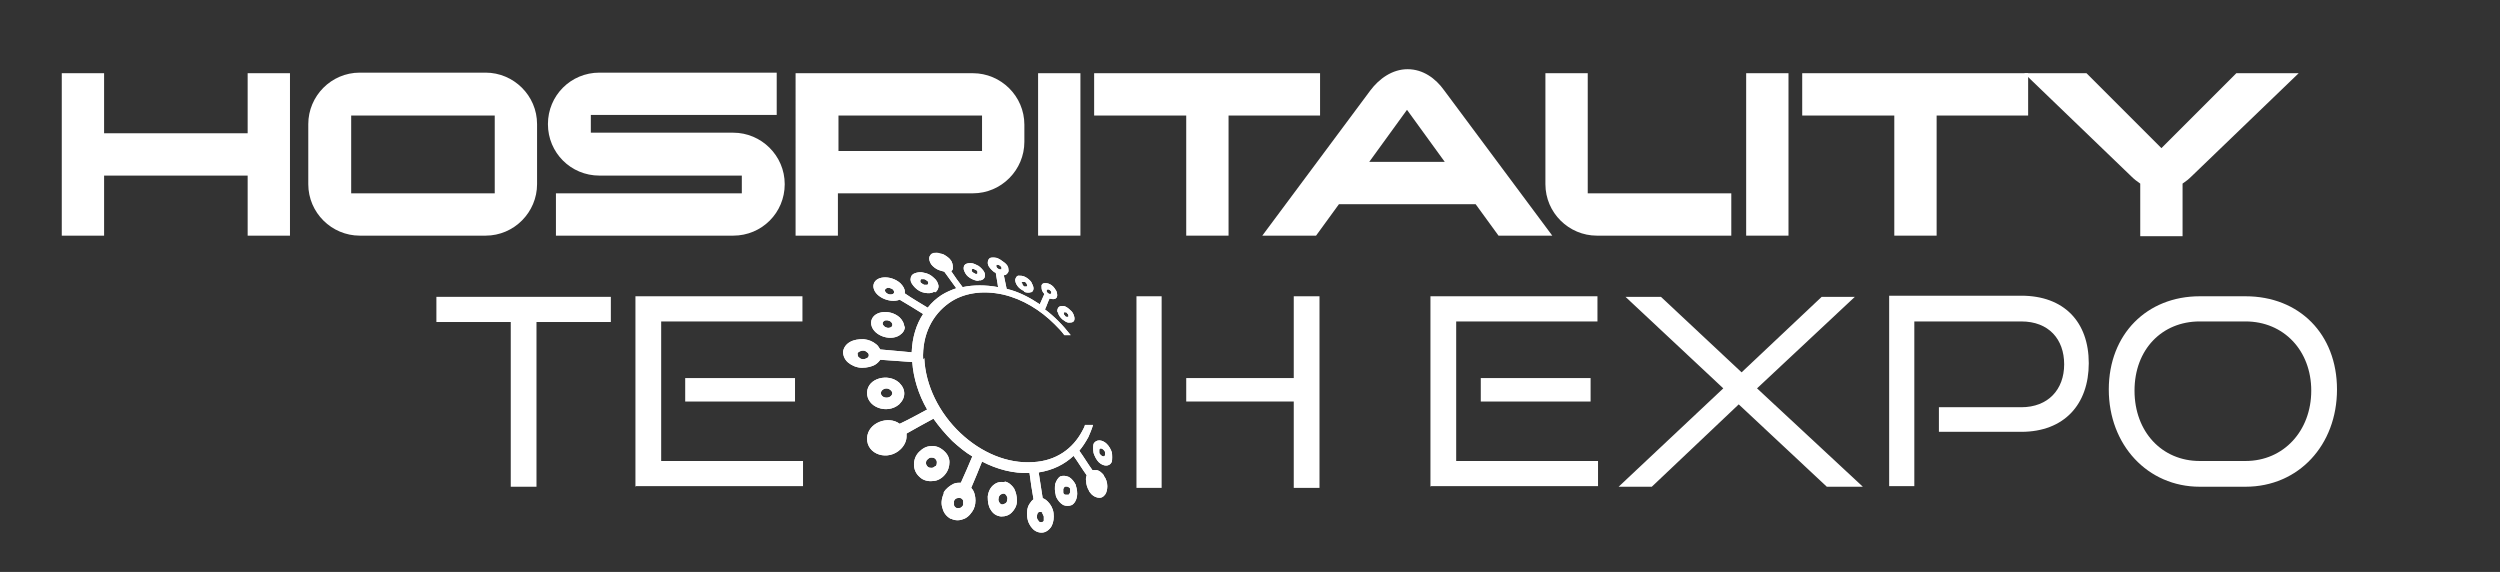 <?xml version="1.0" encoding="UTF-8"?>
<svg id="Layer_1" data-name="Layer 1" xmlns="http://www.w3.org/2000/svg" xmlns:xlink="http://www.w3.org/1999/xlink" version="1.1" viewBox="0 0 437.1 100">
  <rect x="0" y="0" width="437.1" height="100" fill="#333333" stroke="none"/>
  <defs>
    <style>
      .cls-1 {
        clip-path: url(#clippath);
      }

      .cls-2 {
        clip-rule: evenodd;
      }

      .cls-2, .cls-3 {
        stroke-width: 0px;
      }

      .cls-2, .cls-3, .cls-4 {
        fill: #fff;
      }

      .cls-4 {
        fill-rule: evenodd;
      }
    </style>
    <clipPath id="clippath">
      <path class="cls-2" d="M185,54.6c0,.4.3.8.7,1.2,0,0,0,0,0,0,0,0,0,0,0,0h0c.4.3.8.6,1.1.6.4,0,.7,0,.9-.2h0c.2-.2.2-.6.1-.9-.1-.4-.3-.8-.7-1.1h0c-.3-.3-.7-.6-1.1-.7-.4,0-.7,0-.9.2h0,0c-.2.2-.3.6-.2.9M186,54.6h0c0,0,.2,0,.3,0,.1,0,.2,0,.3.2h0c.1.1.2.2.2.3,0,.1,0,.2,0,.3h0c0,0-.1,0-.3,0-.1,0-.2,0-.3-.2,0,0,0,0,0,0h0c-.1-.1-.2-.2-.2-.3,0-.1,0-.2,0-.3h0ZM179,51s0,0,0,0c0,0,0,0,0,0h0c.5.2.9.2,1.2.1.3,0,.5-.3.5-.7,0,0,0,0,0,0,0,0,0,0,0,0,0-.3-.2-.7-.4-1.1-.3-.4-.7-.7-1.1-.9,0,0,0,0,0,0,0,0,0,0,0,0-.4-.2-.8-.2-1.1-.2-.3,0-.5.3-.6.7,0,0,0,0,0,0,0,0,0,0,0,0,0,.3.1.7.4,1.1.3.4.7.7,1.2.9ZM178.6,49.5c0-.1,0-.2.2-.2,0,0,.2,0,.4,0,0,0,0,0,0,0,.1,0,.2.2.3.3,0,.1.1.2.1.3,0,0,0,0,0,0,0,.1,0,.2-.2.2,0,0-.2,0-.3,0h0s0,0,0,0c-.1,0-.2-.2-.3-.3,0-.1-.1-.2-.1-.3,0,0,0,0,0,0ZM183.8,51c0,.1,0,.2,0,.3h0c0,0-.1.1-.2.1,0,0-.2,0-.3-.1h0s0,0,0,0h0c-.1,0-.2-.2-.3-.3,0-.1,0-.2,0-.3,0,0,0,0,0,0,0,0,.1-.1.2-.1.1,0,.2,0,.3.1h0c.1,0,.2.2.3.3ZM191.2,77.6s0,0,0,0c0,0,0,0,0,0h0c.2-.4.6-.6,1-.6.4,0,.9.2,1.3.6h0c.4.4.7.9.9,1.5.1.6.1,1.1,0,1.6h0c-.2.5-.6.7-1,.7-.4,0-.9-.2-1.3-.6h0c-.4-.4-.7-1-.9-1.6-.1-.6-.1-1.2,0-1.6ZM192.5,79.6h0c.1.1.3.2.4.2.1,0,.2,0,.3-.2h0c0-.1,0-.3,0-.5,0-.2-.1-.3-.3-.5h0c-.1-.1-.3-.2-.4-.2-.1,0-.2,0-.3.2,0,0,0,0,0,0h0c0,.1,0,.3,0,.5,0,.2.1.3.3.5h0ZM185.4,83.3s0,0,0,0c0,0,0,0,0,0h0c.5-.2,1-.1,1.5.1.5.3.9.8,1.2,1.4,0,0,0,0,0,.1,0,0,0,0,0,0,.2.6.3,1.3.2,1.9-.1.6-.4,1.2-.9,1.5,0,0,0,0,0,0,0,0,0,0,0,0-.5.2-1,.2-1.5,0-.5-.3-1-.8-1.3-1.6,0,0,0,0,0-.1,0,0,0,0,0,0-.2-.7-.2-1.4-.1-2,.2-.6.5-1.1,1-1.4ZM185.9,86.1c0,.2.2.4.4.4.1,0,.3,0,.5,0,0,0,0,0,0,0,.1,0,.2-.2.3-.4,0-.2,0-.4,0-.6,0,0,0,0,0,0,0-.2-.2-.3-.4-.4-.2,0-.3-.1-.5,0h0s0,0,0,0c-.1,0-.2.2-.3.4,0,.2,0,.4,0,.6,0,0,0,0,0,0ZM192.1,85.1c0-.2,0-.4-.2-.5h0c-.1-.2-.2-.3-.4-.3-.1,0-.3,0-.4.1h0s0,0,0,0h0c-.1.1-.1.3-.1.5,0,.2,0,.4.2.6,0,0,0,0,0,0,.1.2.2.3.4.3.1,0,.3,0,.4-.1h0c0-.1.1-.3.1-.5ZM156.1,50.6h0c.3.3.3.7,0,.8-.8.4-1.9-.6-1.1-1,.3-.2.8,0,1.1.2ZM156.1,51.4h0M163.3,51s0,0,0,0c0,0,0,0,0,0h0c-.4.3-1,.3-1.6.2-.6-.1-1.2-.4-1.7-.9h0c-.5-.5-.8-1-.8-1.4,0-.5.2-.9.7-1.1h0c.5-.2,1.1-.3,1.7-.1.6.1,1.2.4,1.7.9h0s0,0,0,0c.5.4.7.9.8,1.4,0,.4-.2.9-.6,1.1ZM162.1,49.1h0c-.1-.1-.3-.2-.5-.3-.2,0-.4,0-.5,0h0c-.1,0-.2.2-.2.3,0,.1,0,.3.2.4h0c.1.1.3.2.5.3.2,0,.4,0,.5,0,0,0,0,0,0,0h0c.1,0,.2-.2.2-.3,0-.1,0-.3-.2-.4h0ZM171.1,49.1s0,0,0,0c0,0,0,0,0,0h0c-.5,0-1-.2-1.5-.5-.5-.3-.8-.7-1-1.2,0,0,0,0,0,0,0,0,0,0,0,0-.2-.4-.1-.8,0-1,.2-.3.6-.4,1.1-.4,0,0,0,0,0,0,0,0,0,0,0,0,.5,0,1,.3,1.4.5.4.3.8.7,1,1.1,0,0,0,0,0,0,0,0,0,0,0,0,.2.4.1.8,0,1-.2.3-.6.5-1,.4ZM170.9,47.5c0-.1-.2-.3-.3-.3-.1,0-.3-.2-.4-.2,0,0,0,0,0,0-.1,0-.2,0-.3.1,0,0,0,.2,0,.3,0,0,0,0,0,0,0,.1.2.2.3.3.1,0,.3.2.4.2h0s0,0,0,0c.1,0,.3,0,.3-.1,0,0,0-.2,0-.3,0,0,0,0,0,0ZM164,45.8c0,.1,0,.2,0,.4h0c0,.1.2.3.4.3.2,0,.3.1.5,0h0s0,0,0,0h0c.2,0,.2-.1.3-.2,0-.1,0-.2,0-.4,0,0,0,0,0,0-.1-.1-.2-.2-.4-.3-.2,0-.3-.1-.5,0h0c-.1,0-.2.1-.3.2ZM155.8,56.3h0c.3.3.3.7,0,.9-.9.5-2-.6-1.2-1.1.3-.2.9-.1,1.2.2ZM155.8,57.2h0M158.1,57.1c0-.5-.3-1.1-.8-1.6-1.8-1.6-4.9-1.1-5,.9,0,2.1,3.2,3.4,5,2.2.6-.4.9-.9.9-1.5ZM157.2,55.5h0M155.8,77.4h0c.4-.4.4-.9,0-1.3-1-.8-2.4.5-1.5,1.4.4.3,1,.3,1.4,0ZM155.8,76.1h0M164.9,78.7s0,0,0,0c0,0,0,0,0,0h0c-.6-.5-1.4-.8-2.1-.7-.8,0-1.5.4-2.1,1h0c-.6.6-.9,1.4-.9,2.2,0,.8.3,1.6,1,2.2h0c.6.6,1.5.8,2.3.7.8,0,1.6-.5,2.1-1.1h0s0,0,0,0c.6-.7.8-1.5.8-2.2,0-.8-.4-1.5-1-2ZM163.5,81.5h0c-.2.2-.4.3-.6.3-.2,0-.5,0-.7-.2h0c-.2-.2-.3-.4-.3-.6,0-.2,0-.5.3-.7h0c.2-.2.4-.3.6-.3.2,0,.5,0,.7.2,0,0,0,0,0,0h0c.2.2.3.4.3.6,0,.2,0,.5-.2.7h0ZM175.6,84.3s0,0,0,0c0,0,0,0,0,0h0c-.7-.1-1.3,0-1.9.5-.5.4-.9,1.1-1,2,0,0,0,.1,0,.1,0,0,0,0,0,0,0,.8.1,1.6.5,2.2.4.7,1,1.1,1.8,1.2,0,0,0,0,.1,0,0,0,0,0,0,0,.7,0,1.3-.2,1.8-.7.5-.5.9-1.2.9-2,0,0,0,0,0-.1,0,0,0,0,0,0,0-.8-.2-1.5-.5-2.1-.4-.6-1-1.1-1.6-1.2ZM176.1,87.4c0,.2-.1.5-.3.6-.2.1-.4.2-.6.2,0,0,0,0,0,0-.2,0-.4-.2-.5-.4-.1-.2-.2-.4-.1-.7,0,0,0,0,0,0,0-.2.1-.4.3-.6.2-.1.3-.2.6-.2h0s0,0,0,0c.2,0,.4.2.5.4.1.2.2.4.1.7,0,0,0,0,0,0ZM166.8,88.4c0-.2,0-.5,0-.8h0c.1-.3.3-.4.5-.5.2,0,.4-.1.7,0h0c.2.1.4.3.4.5,0,.2,0,.5,0,.7,0,0,0,0,0,0-.1.2-.3.4-.5.5-.2,0-.5.1-.7,0h0c-.2-.1-.4-.3-.4-.5ZM174.9,46.5c.1.1.2.2.2.3,0,.1,0,.2,0,.3,0,0-.2,0-.3,0-.1,0-.3-.1-.4-.2-.1-.1-.2-.2-.2-.3,0-.1,0-.2,0-.3,0,0,.2,0,.3,0,.1,0,.3.1.4.2ZM182.2,89.7c.1.1.2.4.3.6,0,.2,0,.5,0,.7,0,.2-.3.3-.4.3-.2,0-.4,0-.5-.2-.1-.1-.3-.4-.3-.6,0-.3,0-.5.1-.7,0-.2.3-.3.4-.3.2,0,.4,0,.5.2ZM161.4,62.9c-.2-4.5,1.7-7.9,4.5-9.9,2.5-1.8,5.9-2.3,9.5-1.5,3.4.8,6.5,2.7,9,5.2.6.6,1.2,1.2,1.7,1.9h1.1c-.7-.9-1.4-1.7-2.2-2.5-.7-.7-1.5-1.4-2.3-2,.3-.6.5-1.3.8-1.9.2,0,.4.1.6.1.3,0,.6-.1.7-.4,0,0,0,0,0,0,0,0,0,0,0,0,.1-.3,0-.7-.1-1-.2-.3-.4-.7-.8-1,0,0,0,0,0,0,0,0,0,0,0,0-.4-.3-.8-.4-1.1-.4-.4,0-.6.1-.7.4,0,0,0,0,0,0,0,0,0,0,0,0,0,.3,0,.6.1.9.1.2.2.4.4.6-.3.6-.5,1.2-.8,1.8-1.8-1.2-3.7-2.2-5.8-2.7-.2-.8-.3-1.6-.5-2.4.2,0,.4,0,.5-.2t0,0c.3-.2.4-.5.3-.9,0-.4-.3-.8-.7-1.1h0c-.4-.3-.8-.6-1.3-.8-.5-.1-.9-.1-1.2,0h0c-.3.2-.4.5-.4.9,0,.4.3.8.7,1.2h0c.2.2.4.4.7.5.1.8.3,1.6.4,2.5-2.2-.4-4.3-.4-6.2,0-.7-.9-1.4-1.9-2-2.8.2-.1.3-.3.3-.5,0-.3,0-.7-.2-1.1,0,0,0,0,0,0,0,0,0-.1-.1-.2-.3-.5-.8-.8-1.3-1.1-.5-.2-1.1-.4-1.6-.3,0,0,0,0,0,0,0,0,0,0,0,0-.5,0-.7.3-.9.7-.1.4,0,.8.3,1.3,0,0,0,0,0,0,0,0,0,0,0,0,.3.4.8.8,1.3,1,.3.1.6.2,1,.3.7,1,1.4,1.9,2.1,2.9-.9.3-1.8.7-2.6,1.2-.9.6-1.7,1.3-2.4,2.2-1.3-.8-2.7-1.6-4-2.5,0-.1,0-.2,0-.3,0-.5-.3-1-.8-1.5-1.7-1.5-4.6-1.3-4.7.5,0,1.8,2.8,3.1,4.6,2.4,1.4.8,2.8,1.7,4.1,2.5-1.2,1.8-1.9,4.1-2,6.7-1.8-.2-3.6-.3-5.5-.5-.2-.3-.4-.7-.7-.9-.6-.5-1.3-.8-2.2-.9-.9,0-1.7.1-2.4.5h0c-.7.4-1.1,1-1.2,1.7h0c0,.7.3,1.4.9,1.9h0c.6.5,1.5.9,2.4.9.9,0,1.8-.2,2.4-.6.3-.2.6-.5.8-.8,1.9.1,3.8.3,5.6.4.2,2.8,1.1,5.7,2.6,8.3-1.5.8-3.1,1.7-4.8,2.5-2-1.5-5.6-.2-5.7,2.5-.1,2.9,3.7,4.1,5.9,1.9.6-.6,1-1.4,1-2.2,0-.2,0-.3,0-.5,1.6-.9,3.2-1.8,4.7-2.6,1,1.4,2.1,2.7,3.3,3.9,1.1,1,2.3,2,3.5,2.7-.6,1.5-1.3,3-2,4.6-.4,0-.9,0-1.3.2-.6.3-1.3.8-1.7,1.5,0,0,0,0,0,0,0,0,0,.1,0,.2-.4.9-.5,1.8-.2,2.6.2.8.7,1.4,1.4,1.8,0,0,0,0,0,0,0,0,0,0,.1,0,.8.4,1.6.3,2.3,0,.7-.3,1.3-1,1.7-1.8,0,0,0-.2.1-.3,0,0,0,0,0,0,.2-.7.2-1.5,0-2.2-.1-.4-.3-.8-.6-1.1.7-1.6,1.3-3.1,1.9-4.6,2.7,1.4,5.5,2.1,8.3,2,.2,1.5.4,3,.7,4.6-.3.2-.5.5-.7.8t0,0c-.4.6-.5,1.4-.4,2.3.1.9.5,1.6,1,2.1h0c.5.5,1.2.7,1.8.6.6-.1,1.2-.6,1.5-1.2h0c.3-.6.4-1.4.3-2.2-.1-.8-.5-1.5-1-2h0c-.3-.3-.6-.5-.9-.6-.2-1.5-.5-3-.7-4.5,2.5-.4,4.5-1.4,6.1-2.9.8,1.1,1.5,2.3,2.3,3.4-.1.3-.2.6-.1,1,0,.6.2,1.2.5,1.7,0,0,0,0,0,0,0,0,0,.1.1.2.4.6.9.9,1.4,1,.5.1.9,0,1.3-.5,0,0,0,0,0,0,0,0,0,0,0,0,.3-.4.4-1,.4-1.5,0-.6-.2-1.3-.6-1.8,0,0,0,0,0-.1,0,0,0,0,0,0-.4-.5-.8-.8-1.2-.9-.3,0-.5,0-.8,0-.8-1.1-1.5-2.3-2.3-3.4.6-.7,1.1-1.5,1.6-2.4.3-.7.6-1.4.8-2.1h-1.4c-.1.4-.3.7-.5,1.1-1.6,3-4.5,5.2-8.6,5.4-4.4.3-9-1.6-12.7-5.1-3.7-3.5-6.1-8.3-6.3-13.1h0ZM149.9,62c0-.2.1-.4.3-.5.2-.1.4-.2.7-.2.3,0,.5.1.7.3.2.1.3.3.3.5h0,0s0,0,0,0c0,.2-.1.4-.3.5-.2.1-.4.2-.7.2-.3,0-.5-.1-.7-.3-.2-.1-.3-.4-.2-.6h0ZM155.7,69.3h0c.4-.3.4-.8,0-1.1-.9-.8-2.3.3-1.4,1.1.4.3,1,.3,1.4,0ZM155.7,68.2h0M158.1,68.8c0,.7-.3,1.3-.9,1.9-2.1,1.8-5.7.5-5.6-2.1.1-2.5,3.7-3.4,5.6-1.7.6.6.9,1.2.9,1.9ZM157.2,70.7h0M157.5,78.9h0M157.5,49.9h0"/>
    </clipPath>
  </defs>
  <g>
    <path class="cls-3" d="M50.7,41.2h-7.4v-10.5h-25.1v10.5h-7.4V12.8h7.4v10.5h25.1v-10.5h7.4v28.4Z"/>
    <path class="cls-3" d="M93.9,32.2c0,4.9-4,9-9,9h-22c-4.9,0-9-4-9-9v-10.5c0-4.9,4-9,9-9h22c4.9,0,9,4,9,9v10.5ZM86.5,33.8v-13.6h-25.1v13.6h25.1Z"/>
    <path class="cls-3" d="M128.2,41.2h-31v-7.4h32.5v-3.1h-24.9c-5,0-9-4-9-9s4-9,9-9h31v7.4h-32.5v3.1h24.9c4.9,0,9,4,9,9s-4,9-9,9Z"/>
    <path class="cls-3" d="M179.1,24.8c0,4.9-4,9-9,9h-23.6v7.4h-7.4V12.8h31c4.9,0,9,4,9,9v3.1ZM171.7,26.4v-6.2h-25.1v6.2h25.1Z"/>
    <path class="cls-3" d="M188.9,41.2h-7.4V12.8h7.4v28.4Z"/>
    <path class="cls-3" d="M230.9,20.2h-16.1v21h-7.4v-21h-16.1v-7.4h39.5v7.4Z"/>
    <path class="cls-3" d="M271.4,41.2h-9.4l-4-5.5h-23.9l-4,5.5h-9.4l18.9-25.4c1.5-2,3.8-3.7,6.5-3.7s4.9,1.6,6.4,3.7l18.9,25.4ZM252.6,28.3l-6.6-9.1-6.6,9.1h13.2Z"/>
    <path class="cls-3" d="M302.8,41.2h-23.6c-4.9,0-9-4-9-9V12.8h7.4v21h25.1v7.4Z"/>
    <path class="cls-3" d="M312.7,41.2h-7.4V12.8h7.4v28.4Z"/>
    <path class="cls-3" d="M354.7,20.2h-16.1v21h-7.4v-21h-16.1v-7.4h39.5v7.4Z"/>
    <path class="cls-3" d="M401.9,12.8l-18.7,18c-.5.5-1,.9-1.6,1.3v9.2h-7.4v-9.2c-.6-.4-1.1-.8-1.6-1.3l-18.7-18h10.9l13.1,13.1,13.1-13.1h10.9Z"/>
  </g>
  <g>
    <path class="cls-3" d="M89.3,85.1v-28.8h-13v-4.4h30.5v4.4h-13v28.8h-4.4Z"/>
    <path class="cls-3" d="M111.1,85.1v-33.3h29.2v4.4h-24.7v24.4h24.8v4.4h-29.2ZM119.8,70.2v-4.1h19.2v4.1h-19.2Z"/>
    <path class="cls-3" d="M198.7,85.3v-33.5h4.4v33.5h-4.4ZM226.2,85.3v-15.1h-18.8v-4.1h18.8v-14.3h4.5v33.5h-4.5Z"/>
    <path class="cls-3" d="M250.1,85.1v-33.3h29.2v4.4h-24.7v24.4h24.8v4.4h-29.2ZM258.9,70.2v-4.1h19.2v4.1h-19.2Z"/>
    <path class="cls-3" d="M319.4,85.1l-15.4-14.4-15.2,14.4h-5.8l18.3-17.2-17.1-16h6.2l14.1,13.2,14-13.2h5.8l-17.1,16,18.5,17.2h-6.3Z"/>
    <path class="cls-3" d="M339,75.5v-4.3h14.4c4.7,0,7.5-3.1,7.5-7.5s-2.7-7.5-7.5-7.5h-18.7v28.8h-4.4v-33.3h23.1c7.5,0,11.8,4.6,11.8,11.8s-4.3,12-11.8,12h-14.4Z"/>
    <path class="cls-3" d="M384.6,85.1c-9.1,0-15.9-7.3-15.9-17s6.7-16.3,15.9-16.3h8c9.4,0,16,6.6,16,16.3s-6.7,17-16,17h-8ZM392.6,80.6c6.7,0,11.5-5.3,11.5-12.3s-4.8-12.1-11.5-12.1h-8c-6.6,0-11.4,4.9-11.4,12.1s4.8,12.3,11.4,12.3h8Z"/>
  </g>
  <g>
    <path class="cls-4" d="M185,54.6c0,.4.3.8.7,1.2,0,0,0,0,0,0,0,0,0,0,0,0h0c.4.3.8.6,1.1.6.4,0,.7,0,.9-.2h0c.2-.2.2-.6.1-.9-.1-.4-.3-.8-.7-1.1h0c-.3-.3-.7-.6-1.1-.7-.4,0-.7,0-.9.2h0,0c-.2.2-.3.6-.2.9M186,54.6h0c0,0,.2,0,.3,0,.1,0,.2,0,.3.2h0c.1.1.2.2.2.3,0,.1,0,.2,0,.3h0c0,0-.1,0-.3,0-.1,0-.2,0-.3-.2,0,0,0,0,0,0h0c-.1-.1-.2-.2-.2-.3,0-.1,0-.2,0-.3h0ZM179,51s0,0,0,0c0,0,0,0,0,0h0c.5.2.9.2,1.2.1.3,0,.5-.3.5-.7,0,0,0,0,0,0,0,0,0,0,0,0,0-.3-.2-.7-.4-1.1-.3-.4-.7-.7-1.1-.9,0,0,0,0,0,0,0,0,0,0,0,0-.4-.2-.8-.2-1.1-.2-.3,0-.5.3-.6.7,0,0,0,0,0,0,0,0,0,0,0,0,0,.3.1.7.4,1.1.3.4.7.7,1.2.9ZM178.6,49.5c0-.1,0-.2.2-.2,0,0,.2,0,.4,0,0,0,0,0,0,0,.1,0,.2.2.3.3,0,.1.1.2.1.3,0,0,0,0,0,0,0,.1,0,.2-.2.2,0,0-.2,0-.3,0h0s0,0,0,0c-.1,0-.2-.2-.3-.3,0-.1-.1-.2-.1-.3,0,0,0,0,0,0ZM183.8,51c0,.1,0,.2,0,.3h0c0,0-.1.1-.2.1,0,0-.2,0-.3-.1h0s0,0,0,0h0c-.1,0-.2-.2-.3-.3,0-.1,0-.2,0-.3,0,0,0,0,0,0,0,0,.1-.1.2-.1.1,0,.2,0,.3.1h0c.1,0,.2.2.3.3ZM191.2,77.6s0,0,0,0c0,0,0,0,0,0h0c.2-.4.6-.6,1-.6.4,0,.9.2,1.3.6h0c.4.4.7.9.9,1.5.1.6.1,1.1,0,1.6h0c-.2.5-.6.7-1,.7-.4,0-.9-.2-1.3-.6h0c-.4-.4-.7-1-.9-1.6-.1-.6-.1-1.2,0-1.6ZM192.5,79.6h0c.1.1.3.2.4.2.1,0,.2,0,.3-.2h0c0-.1,0-.3,0-.5,0-.2-.1-.3-.3-.5h0c-.1-.1-.3-.2-.4-.2-.1,0-.2,0-.3.2,0,0,0,0,0,0h0c0,.1,0,.3,0,.5,0,.2.1.3.3.5h0ZM185.4,83.3s0,0,0,0c0,0,0,0,0,0h0c.5-.2,1-.1,1.5.1.5.3.9.8,1.2,1.4,0,0,0,0,0,.1,0,0,0,0,0,0,.2.6.3,1.3.2,1.9-.1.6-.4,1.2-.9,1.5,0,0,0,0,0,0,0,0,0,0,0,0-.5.2-1,.2-1.5,0-.5-.3-1-.8-1.3-1.6,0,0,0,0,0-.1,0,0,0,0,0,0-.2-.7-.2-1.4-.1-2,.2-.6.5-1.1,1-1.4ZM185.9,86.1c0,.2.2.4.4.4.1,0,.3,0,.5,0,0,0,0,0,0,0,.1,0,.2-.2.3-.4,0-.2,0-.4,0-.6,0,0,0,0,0,0,0-.2-.2-.3-.4-.4-.2,0-.3-.1-.5,0h0s0,0,0,0c-.1,0-.2.2-.3.4,0,.2,0,.4,0,.6,0,0,0,0,0,0ZM192.1,85.1c0-.2,0-.4-.2-.5h0c-.1-.2-.2-.3-.4-.3-.1,0-.3,0-.4.1h0s0,0,0,0h0c-.1.1-.1.3-.1.5,0,.2,0,.4.2.6,0,0,0,0,0,0,.1.2.2.3.4.3.1,0,.3,0,.4-.1h0c0-.1.1-.3.1-.5ZM156.1,50.6h0c.3.3.3.7,0,.8-.8.4-1.9-.6-1.1-1,.3-.2.8,0,1.1.2ZM156.1,51.4h0M163.3,51s0,0,0,0c0,0,0,0,0,0h0c-.4.3-1,.3-1.6.2-.6-.1-1.2-.4-1.7-.9h0c-.5-.5-.8-1-.8-1.4,0-.5.2-.9.7-1.1h0c.5-.2,1.1-.3,1.7-.1.6.1,1.2.4,1.7.9h0s0,0,0,0c.5.4.7.9.8,1.4,0,.4-.2.9-.6,1.1ZM162.1,49.1h0c-.1-.1-.3-.2-.5-.3-.2,0-.4,0-.5,0h0c-.1,0-.2.2-.2.3,0,.1,0,.3.2.4h0c.1.1.3.2.5.3.2,0,.4,0,.5,0,0,0,0,0,0,0h0c.1,0,.2-.2.2-.3,0-.1,0-.3-.2-.4h0ZM171.1,49.1s0,0,0,0c0,0,0,0,0,0h0c-.5,0-1-.2-1.5-.5-.5-.3-.8-.7-1-1.2,0,0,0,0,0,0,0,0,0,0,0,0-.2-.4-.1-.8,0-1,.2-.3.6-.4,1.1-.4,0,0,0,0,0,0,0,0,0,0,0,0,.5,0,1,.3,1.4.5.4.3.8.7,1,1.1,0,0,0,0,0,0,0,0,0,0,0,0,.2.4.1.8,0,1-.2.3-.6.5-1,.4ZM170.9,47.5c0-.1-.2-.3-.3-.3-.1,0-.3-.2-.4-.2,0,0,0,0,0,0-.1,0-.2,0-.3.1,0,0,0,.2,0,.3,0,0,0,0,0,0,0,.1.2.2.3.3.1,0,.3.2.4.2h0s0,0,0,0c.1,0,.3,0,.3-.1,0,0,0-.2,0-.3,0,0,0,0,0,0ZM164,45.8c0,.1,0,.2,0,.4h0c0,.1.2.3.4.3.2,0,.3.1.5,0h0s0,0,0,0h0c.2,0,.2-.1.3-.2,0-.1,0-.2,0-.4,0,0,0,0,0,0-.1-.1-.2-.2-.4-.3-.2,0-.3-.1-.5,0h0c-.1,0-.2.1-.3.2ZM155.8,56.3h0c.3.3.3.7,0,.9-.9.5-2-.6-1.2-1.1.3-.2.9-.1,1.2.2ZM155.8,57.2h0M158.1,57.1c0-.5-.3-1.1-.8-1.6-1.8-1.6-4.9-1.1-5,.9,0,2.1,3.2,3.4,5,2.2.6-.4.9-.9.9-1.5ZM157.2,55.5h0M155.8,77.4h0c.4-.4.4-.9,0-1.3-1-.8-2.4.5-1.5,1.4.4.3,1,.3,1.4,0ZM155.8,76.1h0M164.9,78.7s0,0,0,0c0,0,0,0,0,0h0c-.6-.5-1.4-.8-2.1-.7-.8,0-1.5.4-2.1,1h0c-.6.6-.9,1.4-.9,2.2,0,.8.3,1.6,1,2.2h0c.6.6,1.5.8,2.3.7.8,0,1.6-.5,2.1-1.1h0s0,0,0,0c.6-.7.8-1.5.8-2.2,0-.8-.4-1.5-1-2ZM163.5,81.5h0c-.2.2-.4.3-.6.3-.2,0-.5,0-.7-.2h0c-.2-.2-.3-.4-.3-.6,0-.2,0-.5.3-.7h0c.2-.2.4-.3.6-.3.2,0,.5,0,.7.2,0,0,0,0,0,0h0c.2.2.3.4.3.6,0,.2,0,.5-.2.7h0ZM175.6,84.3s0,0,0,0c0,0,0,0,0,0h0c-.7-.1-1.3,0-1.9.5-.5.4-.9,1.1-1,2,0,0,0,.1,0,.1,0,0,0,0,0,0,0,.8.1,1.6.5,2.2.4.7,1,1.1,1.8,1.2,0,0,0,0,.1,0,0,0,0,0,0,0,.7,0,1.3-.2,1.8-.7.5-.5.9-1.2.9-2,0,0,0,0,0-.1,0,0,0,0,0,0,0-.8-.2-1.5-.5-2.1-.4-.6-1-1.1-1.6-1.2ZM176.1,87.4c0,.2-.1.5-.3.6-.2.1-.4.2-.6.2,0,0,0,0,0,0-.2,0-.4-.2-.5-.4-.1-.2-.2-.4-.1-.7,0,0,0,0,0,0,0-.2.1-.4.3-.6.2-.1.3-.2.6-.2h0s0,0,0,0c.2,0,.4.2.5.4.1.2.2.4.1.7,0,0,0,0,0,0ZM166.8,88.4c0-.2,0-.5,0-.8h0c.1-.3.3-.4.5-.5.2,0,.4-.1.7,0h0c.2.1.4.3.4.5,0,.2,0,.5,0,.7,0,0,0,0,0,0-.1.2-.3.4-.5.5-.2,0-.5.1-.7,0h0c-.2-.1-.4-.3-.4-.5ZM174.9,46.5c.1.1.2.2.2.3,0,.1,0,.2,0,.3,0,0-.2,0-.3,0-.1,0-.3-.1-.4-.2-.1-.1-.2-.2-.2-.3,0-.1,0-.2,0-.3,0,0,.2,0,.3,0,.1,0,.3.1.4.2ZM182.2,89.7c.1.1.2.4.3.6,0,.2,0,.5,0,.7,0,.2-.3.3-.4.3-.2,0-.4,0-.5-.2-.1-.1-.3-.4-.3-.6,0-.3,0-.5.1-.7,0-.2.3-.3.4-.3.2,0,.4,0,.5.2ZM161.4,62.9c-.2-4.5,1.7-7.9,4.5-9.9,2.5-1.8,5.9-2.3,9.5-1.5,3.4.8,6.5,2.7,9,5.2.6.6,1.2,1.2,1.7,1.9h1.1c-.7-.9-1.4-1.7-2.2-2.5-.7-.7-1.5-1.4-2.3-2,.3-.6.5-1.3.8-1.9.2,0,.4.1.6.1.3,0,.6-.1.7-.4,0,0,0,0,0,0,0,0,0,0,0,0,.1-.3,0-.7-.1-1-.2-.3-.4-.7-.8-1,0,0,0,0,0,0,0,0,0,0,0,0-.4-.3-.8-.4-1.1-.4-.4,0-.6.1-.7.4,0,0,0,0,0,0,0,0,0,0,0,0,0,.3,0,.6.1.9.1.2.2.4.4.6-.3.6-.5,1.2-.8,1.8-1.8-1.2-3.7-2.2-5.8-2.7-.2-.8-.3-1.6-.5-2.4.2,0,.4,0,.5-.2t0,0c.3-.2.4-.5.3-.9,0-.4-.3-.8-.7-1.1h0c-.4-.3-.8-.6-1.3-.8-.5-.1-.9-.1-1.2,0h0c-.3.2-.4.5-.4.9,0,.4.3.8.7,1.2h0c.2.2.4.4.7.5.1.8.3,1.6.4,2.5-2.2-.4-4.3-.4-6.2,0-.7-.9-1.4-1.9-2-2.8.2-.1.3-.3.3-.5,0-.3,0-.7-.2-1.1,0,0,0,0,0,0,0,0,0-.1-.1-.2-.3-.5-.8-.8-1.3-1.1-.5-.2-1.1-.4-1.6-.3,0,0,0,0,0,0,0,0,0,0,0,0-.5,0-.7.3-.9.7-.1.4,0,.8.3,1.3,0,0,0,0,0,0,0,0,0,0,0,0,.3.4.8.8,1.3,1,.3.1.6.2,1,.3.7,1,1.4,1.9,2.1,2.9-.9.3-1.8.7-2.6,1.2-.9.6-1.7,1.3-2.4,2.2-1.3-.8-2.7-1.6-4-2.5,0-.1,0-.2,0-.3,0-.5-.3-1-.8-1.5-1.7-1.5-4.6-1.3-4.7.5,0,1.8,2.8,3.1,4.6,2.4,1.4.8,2.8,1.7,4.1,2.5-1.2,1.8-1.9,4.1-2,6.7-1.8-.2-3.6-.3-5.5-.5-.2-.3-.4-.7-.7-.9-.6-.5-1.3-.8-2.2-.9-.9,0-1.7.1-2.4.5h0c-.7.4-1.1,1-1.2,1.7h0c0,.7.3,1.4.9,1.9h0c.6.5,1.5.9,2.4.9.9,0,1.8-.2,2.4-.6.3-.2.6-.5.8-.8,1.9.1,3.8.3,5.6.4.2,2.8,1.1,5.7,2.6,8.3-1.5.8-3.1,1.7-4.8,2.5-2-1.5-5.6-.2-5.7,2.5-.1,2.9,3.7,4.1,5.9,1.9.6-.6,1-1.4,1-2.2,0-.2,0-.3,0-.5,1.6-.9,3.2-1.8,4.7-2.6,1,1.4,2.1,2.7,3.3,3.9,1.1,1,2.3,2,3.5,2.7-.6,1.5-1.3,3-2,4.6-.4,0-.9,0-1.3.2-.6.3-1.3.8-1.7,1.5,0,0,0,0,0,0,0,0,0,.1,0,.2-.4.9-.5,1.8-.2,2.6.2.8.7,1.4,1.4,1.8,0,0,0,0,0,0,0,0,0,0,.1,0,.8.4,1.6.3,2.3,0,.7-.3,1.3-1,1.7-1.8,0,0,0-.2.1-.3,0,0,0,0,0,0,.2-.7.2-1.5,0-2.2-.1-.4-.3-.8-.6-1.1.7-1.6,1.3-3.1,1.9-4.6,2.7,1.4,5.5,2.1,8.3,2,.2,1.5.4,3,.7,4.6-.3.2-.5.5-.7.8t0,0c-.4.6-.5,1.4-.4,2.3.1.9.5,1.6,1,2.1h0c.5.5,1.2.7,1.8.6.6-.1,1.2-.6,1.5-1.2h0c.3-.6.4-1.4.3-2.2-.1-.8-.5-1.5-1-2h0c-.3-.3-.6-.5-.9-.6-.2-1.5-.5-3-.7-4.5,2.5-.4,4.5-1.4,6.1-2.9.8,1.1,1.5,2.3,2.3,3.4-.1.3-.2.6-.1,1,0,.6.2,1.2.5,1.7,0,0,0,0,0,0,0,0,0,.1.1.2.4.6.9.9,1.4,1,.5.1.9,0,1.3-.5,0,0,0,0,0,0,0,0,0,0,0,0,.3-.4.4-1,.4-1.5,0-.6-.2-1.3-.6-1.8,0,0,0,0,0-.1,0,0,0,0,0,0-.4-.5-.8-.8-1.2-.9-.3,0-.5,0-.8,0-.8-1.1-1.5-2.3-2.3-3.4.6-.7,1.1-1.5,1.6-2.4.3-.7.6-1.4.8-2.1h-1.4c-.1.4-.3.7-.5,1.1-1.6,3-4.5,5.2-8.6,5.4-4.4.3-9-1.6-12.7-5.1-3.7-3.5-6.1-8.3-6.3-13.1h0ZM149.9,62c0-.2.1-.4.3-.5.2-.1.4-.2.7-.2.3,0,.5.1.7.3.2.1.3.3.3.5h0,0s0,0,0,0c0,.2-.1.4-.3.5-.2.1-.4.2-.7.2-.3,0-.5-.1-.7-.3-.2-.1-.3-.4-.2-.6h0ZM155.7,69.3h0c.4-.3.4-.8,0-1.1-.9-.8-2.3.3-1.4,1.1.4.3,1,.3,1.4,0ZM155.7,68.2h0M158.1,68.8c0,.7-.3,1.3-.9,1.9-2.1,1.8-5.7.5-5.6-2.1.1-2.5,3.7-3.4,5.6-1.7.6.6.9,1.2.9,1.9ZM157.2,70.7h0M157.5,78.9h0M157.5,49.9h0"/>
    <g class="cls-1">
      <rect class="cls-3" x="147.4" y="44.4" width="47" height="49.2"/>
    </g>
  </g>
</svg>